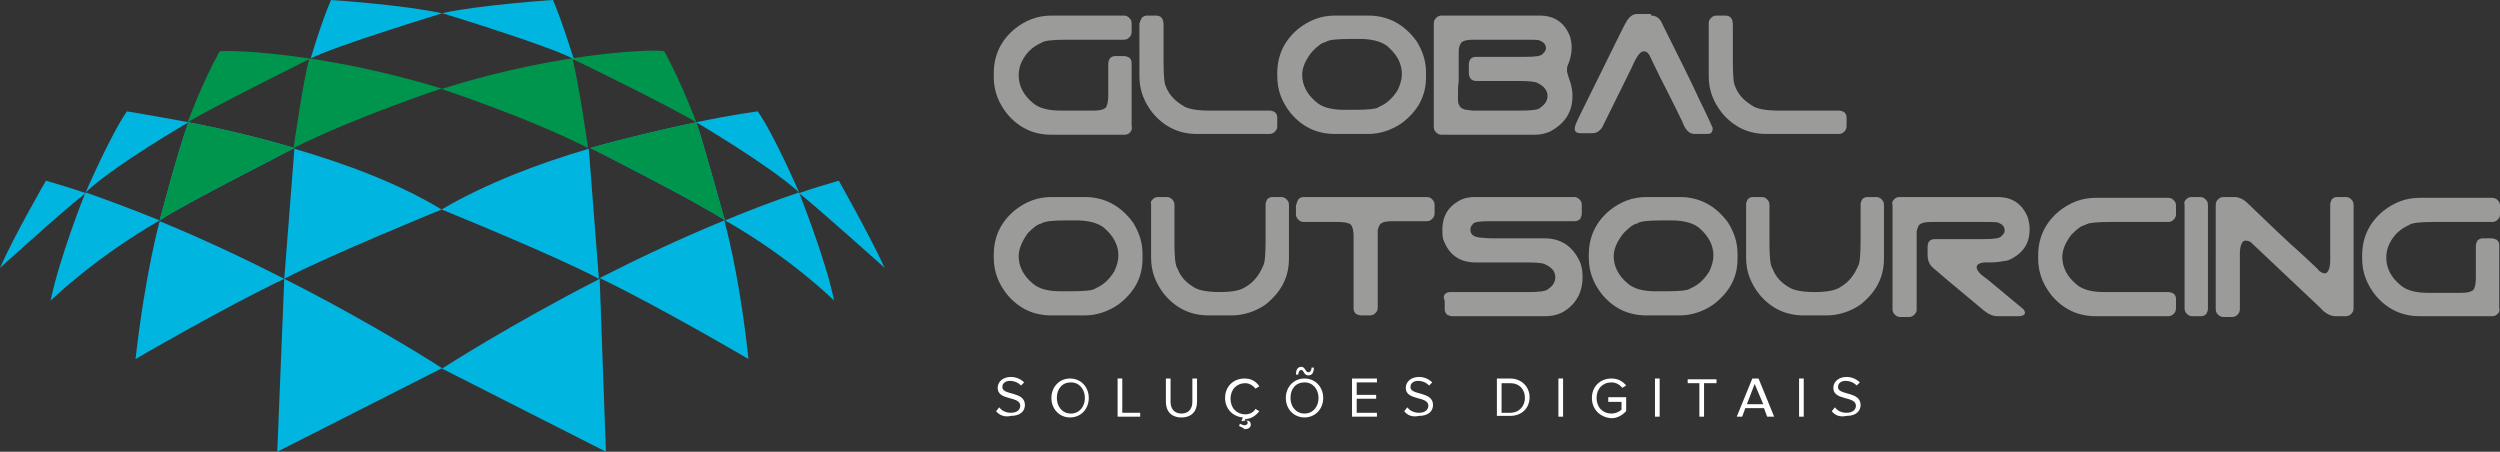 <svg id="Camada_1" xmlns="http://www.w3.org/2000/svg" viewBox="0 0 321 58"><rect x="0" y="0" width="321" height="58" fill="#333333" stroke="none"/><style>.st0{fill:#00b5df}.st1{fill:#00954c}.st2{fill:#9b9b9a}.st3{fill:#fff}</style><g id="XMLID_59_"><g id="XMLID_157_"><g id="XMLID_233_"><g id="XMLID_238_"><path id="XMLID_251_" class="st0" d="M11 24.7z"/><path id="XMLID_250_" class="st0" d="M20.5 28.3z"/><path id="XMLID_249_" class="st0" d="M0 34.4s8.6-7.8 11-9.6c-1.7-.6-3.4-1.1-5.1-1.6 0 0-4 6.9-5.9 11.2z"/><path id="XMLID_248_" class="st0" d="M6.5 38.6s5.5-5.4 14-10.3c-3.2-1.3-6.4-2.5-9.5-3.6-.1.1-3.4 8.5-4.5 13.9z"/><path id="XMLID_247_" class="st0" d="M36.5 35.8z"/><path id="XMLID_246_" class="st0" d="M17.4 46.1s11.5-6.7 19.1-10.3c-4.9-2.5-10.4-5.1-16-7.4 0 0-1.8 6.4-3.1 17.7z"/><path id="XMLID_245_" class="st0" d="M36.5 35.8L35.6 58l21.1-10.7L77.8 58 77 35.8c-11.7 6-20.2 11.5-20.2 11.5s-8.6-5.6-20.3-11.5z"/><path id="XMLID_244_" class="st0" d="M107.7 23.2c-1.7.5-3.4 1-5.1 1.6 2.3 1.8 11 9.6 11 9.6-2-4.3-5.9-11.2-5.9-11.2z"/><path id="XMLID_243_" class="st0" d="M102.6 24.7c-3.2 1.1-6.4 2.3-9.5 3.6 8.6 4.9 14 10.3 14 10.3-1.1-5.4-4.5-13.8-4.5-13.9z"/><path id="XMLID_242_" class="st0" d="M96.1 46.1C94.9 34.8 93 28.4 93 28.3c-5.6 2.3-11.1 4.9-16 7.4 7.7 3.7 19.1 10.4 19.1 10.4z"/><path id="XMLID_241_" class="st0" d="M77 35.8z"/><path id="XMLID_240_" class="st0" d="M102.6 24.7z"/><path id="XMLID_239_" class="st0" d="M93 28.3z"/></g></g><g id="XMLID_212_"><g id="XMLID_213_"><path id="XMLID_222_" class="st0" d="M37.8 19.1l-1.3 16.7c5.5-2.9 20.2-8.9 20.2-8.9s14.8 6 20.2 8.9l-1.3-16.7c-6.5 1.9-13.3 4.5-18.9 7.8-5.6-3.4-12.4-5.9-18.9-7.8z"/><path id="XMLID_221_" class="st0" d="M24.2 15.7z"/><path id="XMLID_220_" class="st0" d="M11 24.7c3.7-3.5 13.2-9 13.2-9-4.8-.9-7.9-1.4-7.9-1.4-2.1 3-5.3 10.4-5.3 10.4z"/><path id="XMLID_219_" class="st0" d="M20.5 28.3c3.1-2.1 17.2-9.2 17.3-9.3-5.1-1.5-9.9-2.6-13.6-3.3-1.3 3.5-3.7 12.6-3.7 12.6z"/><path id="XMLID_218_" class="st0" d="M37.8 19.1z"/><path id="XMLID_217_" class="st0" d="M89.4 15.7c-3.8.8-8.6 1.9-13.6 3.3.1 0 14.2 7.2 17.3 9.3-.1 0-2.5-9.1-3.7-12.6z"/><path id="XMLID_216_" class="st0" d="M75.7 19.1z"/><path id="XMLID_215_" class="st0" d="M97.3 14.3s-3.2.4-7.9 1.4c0 0 9.5 5.6 13.2 9 0 0-3.2-7.4-5.3-10.4z"/><path id="XMLID_214_" class="st0" d="M89.4 15.7z"/></g></g><g id="XMLID_181_"><g id="XMLID_185_"><path id="XMLID_192_" class="st1" d="M24.2 18.2z"/><path id="XMLID_191_" class="st1" d="M37.8 21.5z"/><g id="XMLID_188_"><path id="XMLID_190_" class="st1" d="M20.5 28.3c3.1-2.1 17.2-9.2 17.3-9.3-5.1-1.5-9.9-2.6-13.6-3.3-1.3 3.5-3.7 12.6-3.7 12.6z"/><path id="XMLID_189_" class="st1" d="M89.4 15.7c-3.8.8-8.6 1.9-13.6 3.3.1 0 14.2 7.2 17.3 9.3-.1 0-2.5-9.1-3.7-12.6z"/></g><path id="XMLID_187_" class="st1" d="M75.7 21.5z"/><path id="XMLID_186_" class="st1" d="M89.4 18.2z"/></g></g><path id="XMLID_44_" class="st1" d="M89.4 15.7s-1.8-4.9-4.1-9.1c-.1-.3-12.7-.2-28.5 4.8-15.9-4.9-28.4-5-28.6-4.8-2.3 4.1-4.1 9.1-4.1 9.1 3.3-2 15.6-8.1 15.6-8.1-.8 2.8-2 11.4-2 11.4 8-4 18.9-7.6 18.9-7.6s11 3.6 18.9 7.6c0 0-1.2-8.6-2-11.4.2 0 12.6 6.1 15.9 8.1z"/><path id="XMLID_43_" class="st0" d="M71 0s-9.2.6-14.3 1.7C51.7.6 42.5 0 42.5 0c-1.3 3-2.6 7.5-2.6 7.5C43 5.9 56.8 1.7 56.8 1.7s13.8 4.2 16.9 5.9C73.6 7.5 72.3 3 71 0z"/></g><g id="XMLID_140_"><path id="XMLID_155_" class="st2" d="M145.1 17c-.2.2-.4.3-.7.3H135c-2.3 0-4.2-.9-5.7-2.7-1.1-1.4-1.7-2.9-1.7-4.7v-.5c0-2.3.9-4.2 2.7-5.7 1.4-1.1 2.9-1.7 4.7-1.7h9.3c.3 0 .5.1.7.3.2.2.3.4.3.7v1.1c0 .3-.1.5-.3.7-.2.2-.4.3-.7.3H137c-1.8 0-2.9.1-3.3.4-1.1.5-1.9 1.2-2.5 2.4-.3.6-.4 1.2-.4 1.8 0 1.3.6 2.5 1.8 3.5.8.7 2 1 3.6 1h4.2c1 0 1.6-.2 1.7-.6.1-.2.2-.7.2-1.4v-4c0-.3.1-.5.2-.7.2-.2.4-.3.7-.3h1.1c.3 0 .5.1.7.2.2.2.3.4.3.7v8c.1.4 0 .7-.2.9z"/><path id="XMLID_153_" class="st2" d="M146.6 2.3c.2-.2.4-.3.7-.3h1.1c.7 0 1 .4 1 1.2v4.6c0 1.9.1 3 .3 3.3.4 1.1 1.2 1.9 2.4 2.6.6.3 1.6.5 3.2.5h7.7c.3 0 .5.1.7.2.2.2.3.4.3.7v1.1c0 .3-.1.5-.3.7-.2.2-.4.3-.7.3h-9.3c-2.3 0-4.2-.9-5.7-2.7-1.1-1.4-1.7-2.9-1.7-4.7V3c.1-.3.2-.5.3-.7z"/><path id="XMLID_148_" class="st2" d="M175.7 2c2.5 0 4.6 1.1 6.2 3.3.8 1.3 1.2 2.6 1.2 4v.6c0 2.4-1 4.3-3.1 5.9-1.3.9-2.8 1.4-4.3 1.4h-4.3c-2.3 0-4.2-.9-5.7-2.7-1.1-1.4-1.7-2.9-1.7-4.7v-.4c0-2.3.9-4.2 2.7-5.7 1.4-1.1 2.9-1.7 4.7-1.7h4.3zm-8.5 7.6c0 1.3.6 2.5 1.8 3.5.8.7 2 1 3.6 1h1.2c1.9 0 3-.1 3.3-.4 1-.4 1.8-1.2 2.4-2.2.3-.7.5-1.3.5-2 0-1.3-.6-2.5-1.9-3.6-.8-.6-2-.9-3.5-.9h-1.1c-1.8 0-2.9.1-3.3.4-.5.1-1 .5-1.7 1.2-.9 1.1-1.3 2.1-1.3 3z"/><path id="XMLID_145_" class="st2" d="M184.1 3c0-.3.1-.5.3-.7.2-.2.4-.3.7-.3h12.6c1.9 0 3.2.9 3.9 2.7.1.4.2.9.2 1.3v.2c0 .7-.2 1.5-.5 2.2-.1.2-.1.4-.1.7 0 .2.2.8.5 1.7.1.4.2.9.2 1.3v.3c0 2-1 3.5-2.9 4.5-.7.3-1.3.4-2 .4h-11.9c-.3 0-.5-.1-.7-.3-.2-.2-.3-.4-.3-.7V3zm3.1 9.6c0 .3 0 .6.1.8.1.2.2.4.4.5.2.1.4.2.6.2.2 0 .5.1.9.1h6c1.5 0 2.4-.1 2.6-.4.6-.4.9-.9.9-1.5 0-.7-.5-1.3-1.4-1.7-.2-.1-1-.2-2.2-.2h-5.5c-.7 0-1-.4-1-1.1v-.9c0-.8.3-1.1 1-1.1h6.2c1.4 0 2.1-.1 2.3-.4.2-.2.4-.4.4-.7 0-.5-.3-.8-.8-1-.2-.1-.7-.1-1.7-.1h-6.8c-1 0-1.6.2-1.7.6-.1.2-.2.5-.2.8V10.4c-.1.6-.1 1.4-.1 2.2z"/><path id="XMLID_143_" class="st2" d="M212 2c.7 0 1.2.4 1.5 1.2 2.1 4.2 3.7 7.4 4.7 9.6 1.1 2.2 1.6 3.4 1.7 3.6V16.7c-.1.4-.3.5-.7.5h-1.6c-.7 0-1.2-.5-1.6-1.6-1.2-2.5-2.2-4.4-2.9-5.8-.7-1.4-1.1-2.3-1.3-2.7-.2-.3-.4-.5-.6-.5h-.2c-.4 0-.9.7-1.5 2.1l-3.8 7.7c-.3.4-.7.7-1.2.7h-1.6c-.3 0-.6-.1-.7-.4V16.4c0-.2.3-.9.8-1.9 1.7-3.4 3-6.1 4-8.1s1.6-3.3 2-3.9c.3-.4.7-.7 1.2-.7h1.8z"/><path id="XMLID_141_" class="st2" d="M219.7 2.3c.2-.2.4-.3.7-.3h1.1c.7 0 1 .4 1 1.2v4.6c0 1.9.1 3 .3 3.3.4 1.1 1.2 1.9 2.4 2.6.6.3 1.6.5 3.2.5h7.7c.3 0 .5.1.7.2.2.2.3.4.3.7v1.1c0 .3-.1.5-.3.7-.2.2-.4.3-.7.3h-9.3c-2.3 0-4.2-.9-5.7-2.7-1.1-1.4-1.7-2.9-1.7-4.7V3c0-.3.1-.5.3-.7z"/></g><g id="XMLID_115_"><path id="XMLID_137_" class="st2" d="M139.3 25.3c2.5 0 4.6 1.1 6.2 3.3.8 1.3 1.2 2.6 1.2 4v.6c0 2.4-1 4.3-3.1 5.9-1.3.9-2.8 1.4-4.3 1.4H135c-2.3 0-4.2-.9-5.7-2.7-1.1-1.4-1.7-2.9-1.7-4.7v-.4c0-2.3.9-4.2 2.7-5.7 1.4-1.1 2.9-1.7 4.7-1.7h4.3zm-8.5 7.6c0 1.3.6 2.5 1.8 3.5.8.7 2 1 3.6 1h1.2c1.9 0 3-.1 3.3-.4 1-.4 1.8-1.2 2.4-2.2.3-.7.5-1.3.5-2 0-1.3-.6-2.5-1.9-3.6-.8-.6-2-.9-3.5-.9H137c-1.8 0-2.9.1-3.3.4-.5.1-1 .5-1.7 1.2-.8 1.1-1.2 2.1-1.2 3z"/><path id="XMLID_135_" class="st2" d="M148 25.6c.2-.2.4-.3.7-.3h1.1c.3 0 .5.1.7.3.2.2.3.4.3.7v4.9c0 1.8.1 2.9.4 3.3.4 1.1 1.2 1.9 2.3 2.5.6.3 1.6.5 3.1.5 1.6 0 2.7-.2 3.4-.7 1-.6 1.7-1.5 2.2-2.7.2-.3.3-1.4.3-3.3v-4.5c0-.3.1-.5.2-.7.2-.2.4-.3.7-.3h1.1c.3 0 .5.1.7.3.2.2.3.4.3.7v6.9c0 2.4-1 4.3-3 5.9-1.3.9-2.8 1.4-4.4 1.4h-2.9c-2.3 0-4.2-.9-5.7-2.7-1.1-1.4-1.7-2.9-1.7-4.7v-6.9c-.1-.2 0-.4.2-.6z"/><path id="XMLID_133_" class="st2" d="M166.7 25.6c.2-.2.4-.3.7-.3h15.8c.3 0 .5.1.7.3.2.2.3.4.3.7v1.1c0 .3-.1.5-.3.7-.2.2-.4.3-.7.3h-4.4c-1 0-1.6.2-1.7.6-.1.1-.1.3-.2.5v10c0 .3-.1.5-.3.7-.2.2-.4.3-.7.3h-1.1c-.3 0-.5-.1-.7-.2-.2-.2-.3-.4-.3-.7v-9.2c0-1-.2-1.6-.6-1.7-.2-.1-.7-.2-1.4-.2h-4.4c-.3 0-.5-.1-.7-.3-.2-.2-.3-.4-.3-.7v-1.1c.1-.4.2-.6.3-.8z"/><path id="XMLID_131_" class="st2" d="M185.5 37.8c.2-.2.4-.3.7-.3h10c1.5 0 2.3-.1 2.6-.4.6-.4.9-.9.9-1.5 0-.8-.5-1.3-1.4-1.7-.2-.1-.9-.2-2.1-.2h-6.7c-2.1 0-3.5-1-4.2-3-.1-.4-.1-.8-.1-1.2 0-1.8.8-3.1 2.5-3.9.5-.2 1-.3 1.7-.3h12.7c.3 0 .5.1.7.3.2.2.3.4.3.7v1.1c0 .3-.1.5-.2.7-.2.2-.4.3-.7.3h-10.9c-1.3 0-2.1.1-2.2.4-.2.2-.3.4-.3.7 0 .6.4.9 1.2 1 .3 0 .8.1 1.5.1h6.8c2.1 0 3.6 1 4.5 2.9.3.6.4 1.3.4 2v.1c0 1.9-.8 3.4-2.4 4.4-.7.4-1.5.6-2.4.6h-11.9c-.3 0-.5-.1-.7-.2-.2-.2-.3-.4-.3-.7v-1.1c-.2-.4-.1-.7 0-.8z"/><path id="XMLID_128_" class="st2" d="M215.7 25.3c2.5 0 4.6 1.1 6.2 3.3.8 1.3 1.2 2.6 1.2 4v.6c0 2.4-1 4.3-3.1 5.9-1.3.9-2.8 1.4-4.3 1.4h-4.3c-2.3 0-4.2-.9-5.7-2.7-1.1-1.4-1.7-2.9-1.7-4.7v-.4c0-2.3.9-4.2 2.7-5.7 1.4-1.1 2.9-1.7 4.7-1.7h4.3zm-8.5 7.6c0 1.3.6 2.5 1.8 3.5.8.7 2 1 3.6 1h1.2c1.9 0 3-.1 3.3-.4 1-.4 1.8-1.2 2.4-2.2.3-.7.5-1.3.5-2 0-1.3-.6-2.5-1.9-3.6-.8-.6-2-.9-3.5-.9h-1.1c-1.8 0-2.9.1-3.3.4-.5.1-1 .5-1.7 1.2-.9 1.1-1.3 2.1-1.3 3z"/><path id="XMLID_126_" class="st2" d="M224.4 25.6c.2-.2.4-.3.7-.3h1.1c.3 0 .5.1.7.3.2.2.3.4.3.7v4.9c0 1.8.1 2.9.4 3.3.4 1.1 1.2 1.9 2.3 2.5.6.3 1.6.5 3.1.5 1.6 0 2.7-.2 3.4-.7 1-.6 1.7-1.5 2.2-2.7.2-.3.3-1.4.3-3.3v-4.5c0-.3.1-.5.2-.7.2-.2.4-.3.7-.3h1.1c.3 0 .5.1.7.3.2.2.3.4.3.7v6.9c0 2.4-1 4.3-3 5.9-1.3.9-2.8 1.4-4.4 1.4h-2.9c-2.3 0-4.2-.9-5.7-2.7-1.1-1.4-1.7-2.9-1.7-4.7v-6.9c0-.2.1-.4.2-.6z"/><path id="XMLID_124_" class="st2" d="M243.2 25.6c.2-.2.4-.3.7-.3h12.6c1.9 0 3.2.9 3.9 2.7.1.4.2.9.2 1.3v.2c0 1.8-.9 3.1-2.7 3.9-.2.1-.6.1-1.1.2-.5.1-1.2.1-2.1.1-.6.1-.9.3-.9.6 0 .4.4.9 1.3 1.5l4.7 3.9c.1.1.2.3.2.5s-.3.4-.8.4h-2.7c-.7 0-1.3-.3-2.1-1-4.1-3.4-6.2-5.2-6.3-5.3-.4-.4-.6-.9-.6-1.6v-.9c0-.8.3-1.1 1-1.1h6.2c1.4 0 2.1-.1 2.3-.4.2-.2.4-.4.4-.7 0-.5-.3-.8-.8-1-.2-.1-.7-.1-1.7-.1H248c-1 0-1.6.2-1.7.6-.1.2-.2.5-.2.7v10c0 .2-.1.4-.3.6-.2.2-.4.3-.7.3H244c-.3 0-.5-.1-.7-.3-.2-.2-.3-.4-.3-.7V26.3c-.1-.3 0-.5.2-.7z"/><path id="XMLID_122_" class="st2" d="M279.1 40.3c-.2.2-.4.3-.7.3h-9.3c-2.3 0-4.2-.9-5.7-2.7-1.1-1.4-1.7-2.9-1.7-4.7v-.4c0-2.3.9-4.2 2.7-5.7 1.4-1.1 2.9-1.7 4.7-1.7h9.3c.3 0 .5.1.7.3.2.2.3.4.3.7v1.1c0 .3-.1.5-.3.7-.2.2-.4.3-.7.3H271c-1.8 0-2.9.1-3.3.4-.5.1-1 .5-1.7 1.2-.8 1-1.2 2-1.2 2.9 0 1.3.6 2.5 1.8 3.5.8.7 2 1 3.6 1h8.2c.3 0 .5.1.7.2.2.2.3.4.3.7v1.1c0 .4-.1.6-.3.8z"/><path id="XMLID_120_" class="st2" d="M280.7 25.6c.2-.2.4-.3.7-.3h1.1c.3 0 .5.1.7.3.2.2.3.4.3.7v13.3c0 .3-.1.5-.2.7-.2.2-.4.3-.7.3h-1.1c-.3 0-.5-.1-.7-.3-.2-.2-.3-.4-.3-.7V26.3c-.1-.3 0-.5.2-.7z"/><path id="XMLID_118_" class="st2" d="M284.8 25.6c.2-.2.4-.3.7-.3h1.4c.6 0 1.2.3 1.7.8 2.9 2.8 5.1 4.9 6.7 6.3 1.5 1.4 2.4 2.2 2.5 2.4.3.2.5.3.7.3.4 0 .7-.6.7-1.7v-7.1c0-.3.1-.5.2-.7.2-.2.4-.3.7-.3h1.1c.3 0 .5.1.7.3.2.2.3.4.3.7v13.3c0 .3-.1.5-.3.7-.2.2-.4.3-.7.3h-1.3c-.7 0-1.4-.4-2-1.1l-8.9-8.4c-.3-.2-.5-.2-.7-.2-.4 0-.7.6-.7 1.7v7.1c0 .3-.1.5-.3.7-.2.2-.4.3-.7.3h-1.1c-.3 0-.5-.1-.7-.3-.2-.2-.3-.4-.3-.7V26.3c0-.3.1-.5.3-.7z"/><path id="XMLID_116_" class="st2" d="M320.7 40.3c-.2.2-.4.3-.7.3h-9.3c-2.3 0-4.2-.9-5.7-2.7-1.1-1.4-1.7-2.9-1.7-4.7v-.4c0-2.3.9-4.2 2.7-5.7 1.4-1.1 2.9-1.7 4.7-1.7h9.3c.3 0 .5.1.7.3.2.2.3.4.3.7v1.1c0 .3-.1.5-.3.7-.2.2-.4.3-.7.3h-7.4c-1.8 0-2.9.1-3.3.4-1.1.5-1.9 1.2-2.5 2.4-.3.6-.4 1.2-.4 1.8 0 1.3.6 2.5 1.8 3.5.8.7 2 1 3.6 1h4.2c1 0 1.6-.2 1.7-.6.1-.2.2-.7.2-1.4v-4c0-.3.1-.5.2-.7.2-.2.4-.3.7-.3h1.1c.3 0 .5.1.7.2.2.2.3.4.3.7v8c.1.4 0 .6-.2.8z"/></g><g id="XMLID_60_"><path id="XMLID_113_" class="st3" d="M127.9 52.8l.4-.5c.3.4.8.7 1.5.7.9 0 1.2-.5 1.2-.9 0-1.3-2.9-.6-2.9-2.3 0-.8.7-1.4 1.7-1.4.7 0 1.3.3 1.7.7l-.4.4c-.4-.4-.9-.6-1.4-.6-.6 0-1 .3-1 .8 0 1.1 2.9.5 2.9 2.3 0 .7-.5 1.4-1.8 1.4-.8.2-1.5-.1-1.9-.6z"/><path id="XMLID_110_" class="st3" d="M135 51.1c0-1.4 1-2.5 2.4-2.5s2.4 1.1 2.4 2.5-1 2.5-2.4 2.5-2.4-1.1-2.4-2.5zm4.3 0c0-1.1-.7-2-1.8-2s-1.8.8-1.8 2c0 1.1.7 2 1.8 2s1.8-.9 1.8-2z"/><path id="XMLID_108_" class="st3" d="M143.5 53.5v-4.9h.6V53h2.3v.5h-2.9z"/><path id="XMLID_106_" class="st3" d="M149.7 51.6v-3h.6v3c0 .9.5 1.5 1.4 1.5.9 0 1.4-.6 1.4-1.5v-3h.6v3c0 1.2-.7 2-2 2s-2-.8-2-2z"/><path id="XMLID_104_" class="st3" d="M159.1 54.7l.1-.3c.2.1.4.2.6.2.2 0 .4-.1.4-.3 0-.2-.1-.3-.3-.3-.1 0-.2 0-.3.1l-.2-.1.2-.4c-1.3-.1-2.3-1.1-2.3-2.5 0-1.5 1.1-2.5 2.5-2.5.9 0 1.5.4 1.9 1l-.5.3c-.3-.4-.8-.7-1.3-.7-1.1 0-1.9.8-1.9 2s.8 2 1.9 2c.6 0 1.1-.3 1.3-.7l.5.3c-.4.5-1 1-1.8 1l-.1.3c.1-.1.2-.1.3-.1.3 0 .5.2.5.5 0 .4-.3.6-.8.6-.2-.2-.5-.3-.7-.4z"/><path id="XMLID_98_" class="st3" d="M165.1 51.1c0-1.4 1-2.5 2.4-2.5s2.4 1.1 2.4 2.5-1 2.5-2.4 2.5-2.4-1.1-2.4-2.5zm4.2 0c0-1.1-.7-2-1.8-2s-1.8.8-1.8 2c0 1.1.7 2 1.8 2s1.8-.9 1.8-2zm-2.2-3.6c-.2 0-.4.2-.4.6h-.3c0-.6.2-1 .7-1 .5 0 .5.7.9.7.2 0 .4-.2.4-.6h.3c0 .6-.2 1-.7 1-.6 0-.6-.7-.9-.7z"/><path id="XMLID_96_" class="st3" d="M173.6 53.5v-4.9h3.2v.5h-2.6v1.6h2.5v.5h-2.5V53h2.6v.5h-3.2z"/><path id="XMLID_94_" class="st3" d="M180.3 52.8l.4-.5c.3.4.8.7 1.5.7.9 0 1.2-.5 1.2-.9 0-1.3-2.9-.6-2.9-2.3 0-.8.7-1.4 1.7-1.4.7 0 1.3.3 1.7.7l-.4.4c-.4-.4-.9-.6-1.4-.6-.6 0-1 .3-1 .8 0 1.1 2.9.5 2.9 2.3 0 .7-.5 1.4-1.8 1.4-.9.2-1.5-.1-1.9-.6z"/><path id="XMLID_90_" class="st3" d="M192.2 53.5v-4.9h1.7c1.5 0 2.5 1.1 2.5 2.4 0 1.4-1 2.4-2.5 2.4h-1.7zm3.6-2.4c0-1.1-.7-1.9-1.9-1.9h-1.1V53h1.1c1.2 0 1.9-.9 1.9-1.9z"/><path id="XMLID_88_" class="st3" d="M200.1 53.5v-4.9h.6v4.9h-.6z"/><path id="XMLID_86_" class="st3" d="M204.4 51.1c0-1.5 1.1-2.5 2.5-2.5.9 0 1.5.4 1.9.9l-.5.3c-.3-.4-.8-.7-1.4-.7-1.1 0-1.9.8-1.9 2s.8 2 1.9 2c.6 0 1.1-.3 1.3-.5v-1h-1.7V51h2.3v1.8c-.5.5-1.1.9-1.9.9-1.4-.1-2.5-1.1-2.5-2.6z"/><path id="XMLID_84_" class="st3" d="M212.5 53.5v-4.9h.6v4.9h-.6z"/><path id="XMLID_82_" class="st3" d="M218.2 53.5v-4.3h-1.5v-.5h3.7v.5h-1.6v4.3h-.6z"/><path id="XMLID_65_" class="st3" d="M226.9 53.5l-.4-1.1h-2.4l-.4 1.1h-.7l2-4.9h.8l2 4.9h-.9zm-1.6-4.2l-1 2.6h2.1l-1.1-2.6z"/><path id="XMLID_63_" class="st3" d="M231 53.5v-4.9h.6v4.9h-.6z"/><path id="XMLID_61_" class="st3" d="M235.2 52.8l.4-.5c.3.4.8.7 1.5.7.9 0 1.2-.5 1.2-.9 0-1.3-2.9-.6-2.9-2.3 0-.8.7-1.4 1.7-1.4.7 0 1.3.3 1.7.7l-.4.4c-.4-.4-.9-.6-1.4-.6-.6 0-1 .3-1 .8 0 1.1 2.9.5 2.9 2.3 0 .7-.5 1.4-1.8 1.4-.9.2-1.5-.1-1.9-.6z"/></g></g></svg>